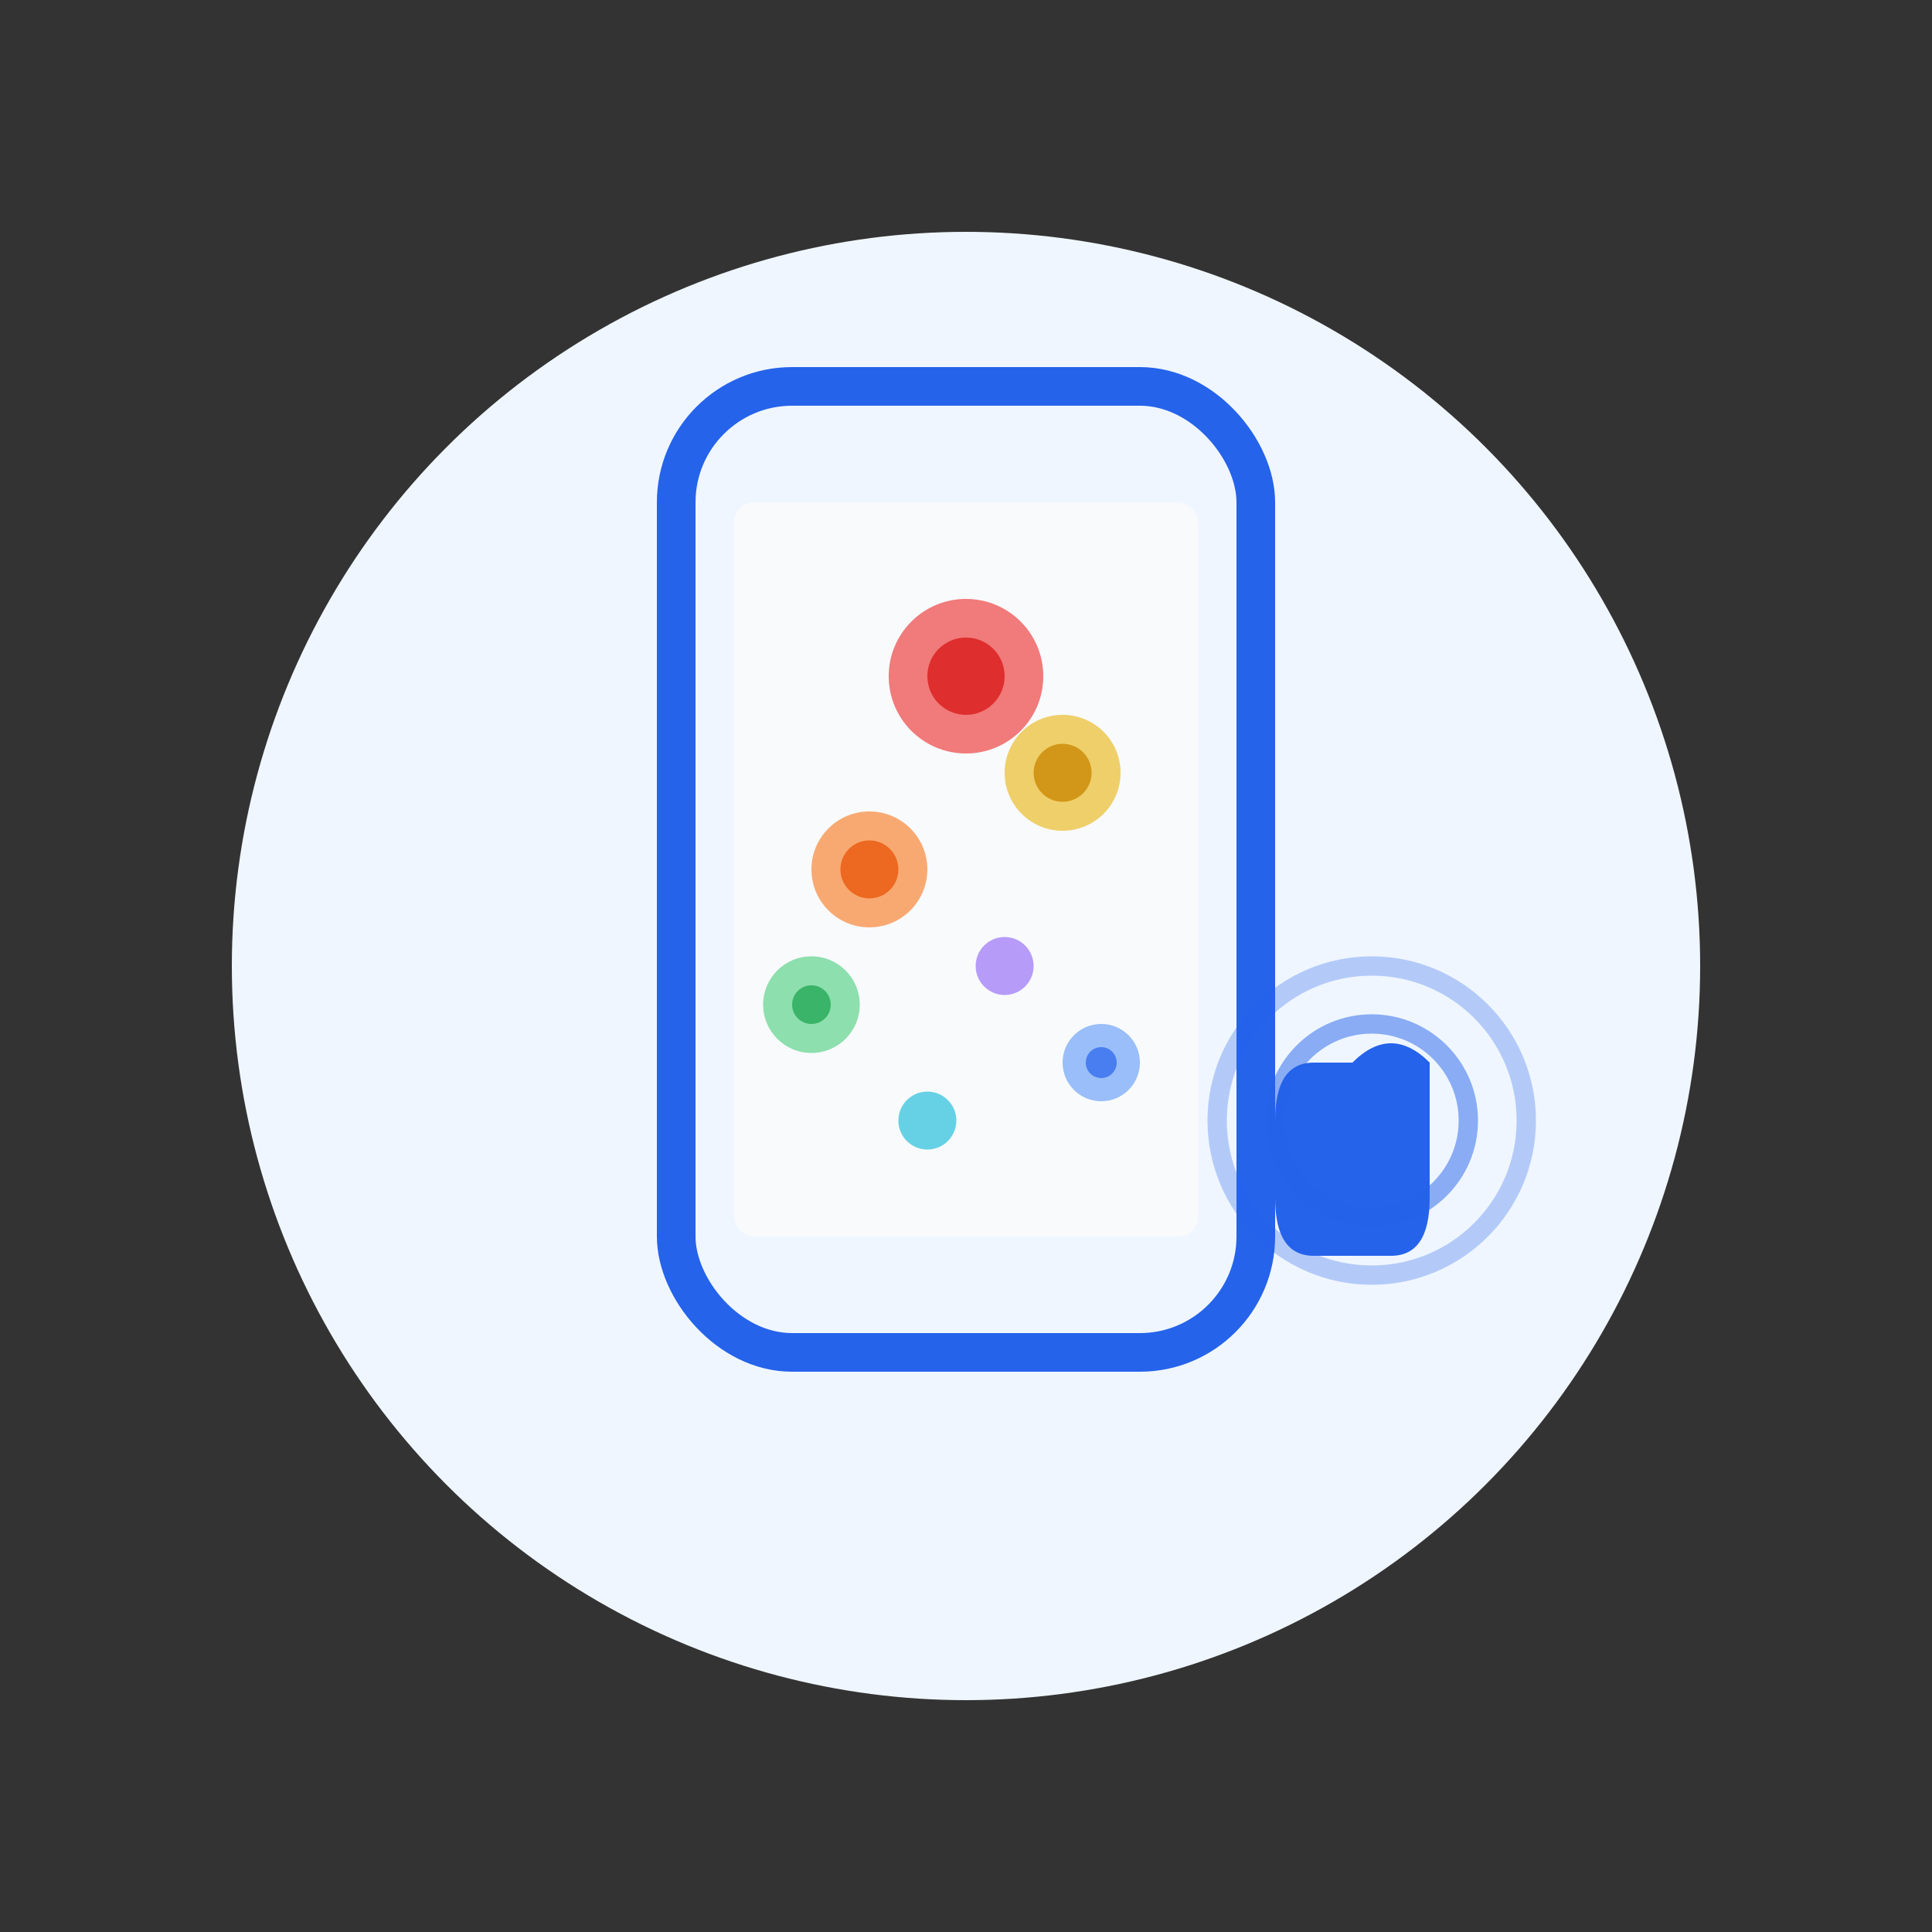<svg viewBox="0 0 100 100" xmlns="http://www.w3.org/2000/svg">
  <rect x="0" y="0" width="100" height="100" fill="#333333" stroke="none"/>
  <!-- Circular background with padding equivalent to p-3 (12px) -->
  <circle cx="50" cy="50" r="38" fill="#eff6ff" stroke="none"/>
  
  <!-- Mobile device outline -->
  <rect x="35" y="20" width="30" height="50" rx="6" ry="6" fill="none" stroke="#2563eb" stroke-width="2"/>
  
  <!-- Device screen -->
  <rect x="38" y="26" width="24" height="38" rx="1" ry="1" fill="#f8fafc" stroke="none"/>
  
  <!-- Heatmap points with gradient effect -->
  <!-- Large hot spot (red) -->
  <circle cx="50" cy="35" r="4" fill="#ef4444" opacity="0.7"/>
  <circle cx="50" cy="35" r="2" fill="#dc2626" opacity="0.9"/>
  
  <!-- Medium warm spots (orange/yellow) -->
  <circle cx="45" cy="45" r="3" fill="#f97316" opacity="0.6"/>
  <circle cx="45" cy="45" r="1.5" fill="#ea580c" opacity="0.8"/>
  
  <circle cx="55" cy="40" r="3" fill="#eab308" opacity="0.6"/>
  <circle cx="55" cy="40" r="1.5" fill="#ca8a04" opacity="0.8"/>
  
  <!-- Cool spots (blue/green) -->
  <circle cx="42" cy="52" r="2.5" fill="#22c55e" opacity="0.5"/>
  <circle cx="42" cy="52" r="1" fill="#16a34a" opacity="0.7"/>
  
  <circle cx="57" cy="55" r="2" fill="#3b82f6" opacity="0.5"/>
  <circle cx="57" cy="55" r="0.8" fill="#2563eb" opacity="0.7"/>
  
  <!-- Small touch points -->
  <circle cx="48" cy="58" r="1.5" fill="#06b6d4" opacity="0.6"/>
  <circle cx="52" cy="50" r="1.5" fill="#8b5cf6" opacity="0.6"/>
  
  <!-- Finger touch icon -->
  <path d="M70 55 Q72 53 74 55 L74 62 Q74 65 72 65 L68 65 Q66 65 66 62 L66 58 Q66 55 68 55 Z" 
        fill="#2563eb" stroke="none"/>
  
  <!-- Touch ripple effect -->
  <circle cx="71" cy="58" r="8" fill="none" stroke="#2563eb" stroke-width="1" opacity="0.3"/>
  <circle cx="71" cy="58" r="5" fill="none" stroke="#2563eb" stroke-width="1" opacity="0.5"/>
</svg>

